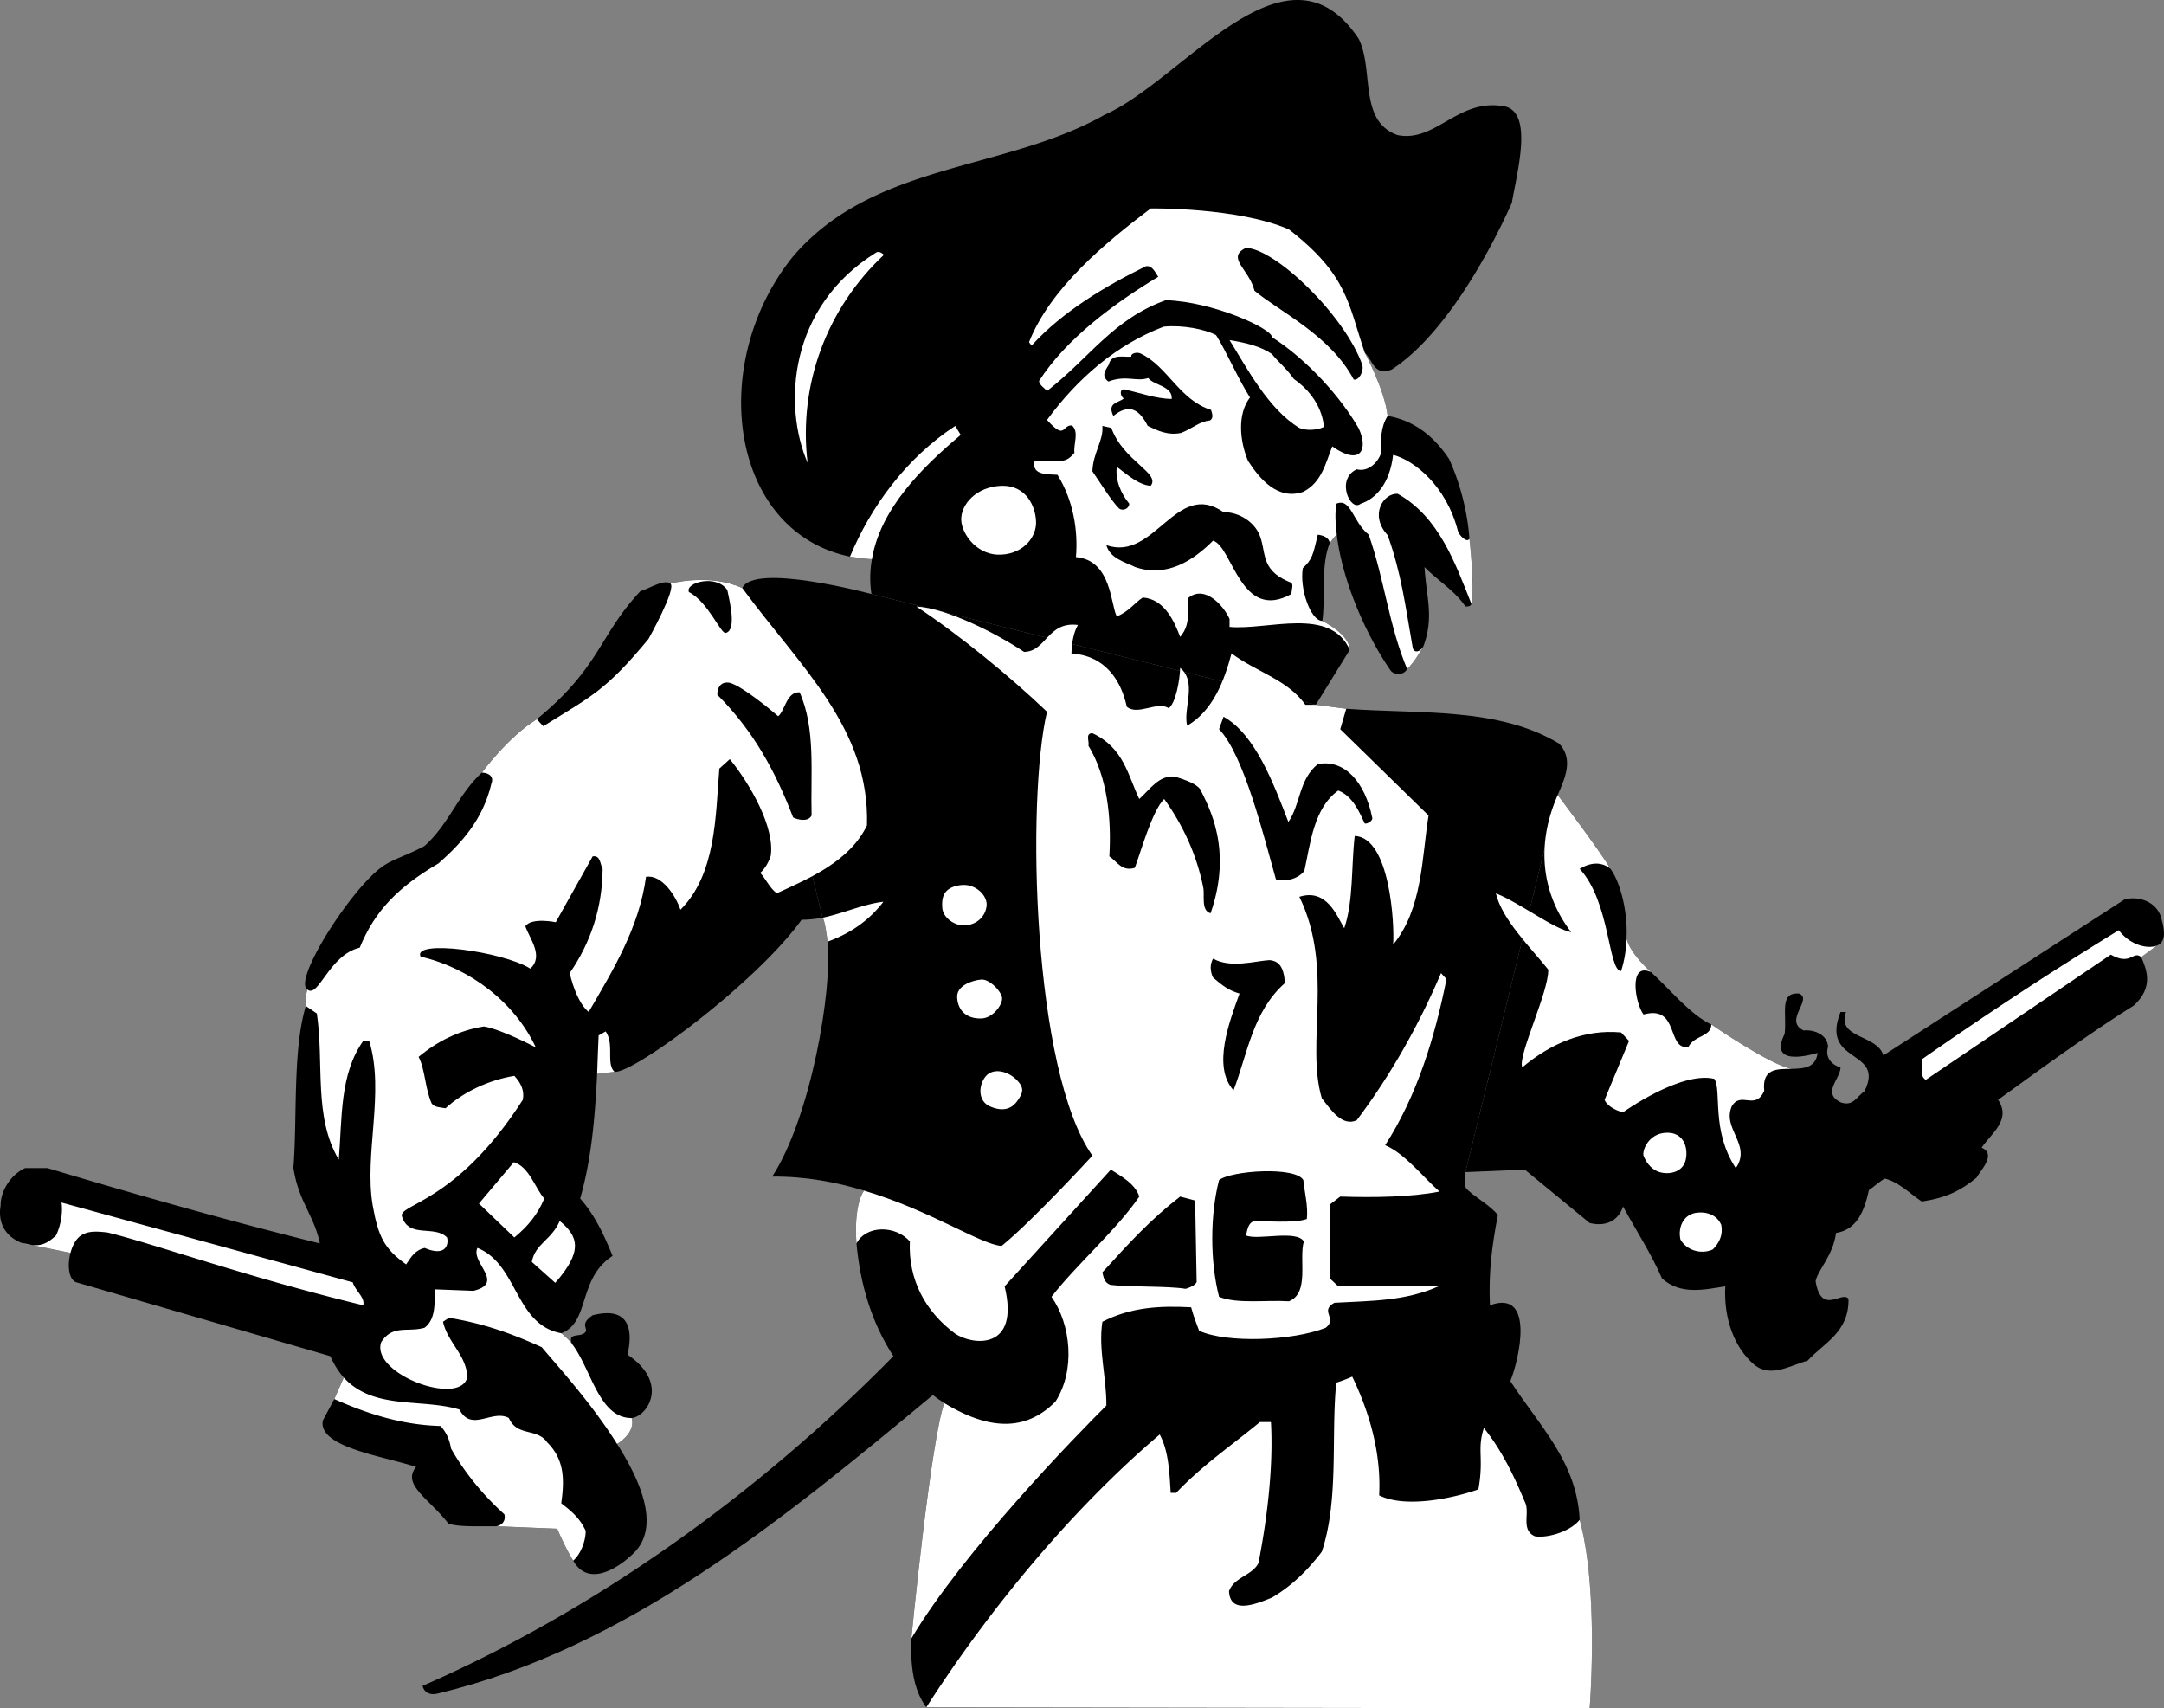 <svg xmlns="http://www.w3.org/2000/svg" width="433.89" height="342.49"><rect width="100%" height="100%" fill="#808080" stroke="none"/><path d="M174.729 119.091a21.641 21.641 0 0 1 .098-7c-.914.031-4.399-.5-4.399-.5-24.16-4.976-28.723-38.797-11.398-60.203 16.207-18.91 42.46-17.039 62.5-28.398 15.738-6.93 36.43-36.97 50.898-15.2 3.11 6.266-.094 16.5 7.8 19.301 7.77 1.54 12.22-7.695 21.7-5.703 5.43 1.567 2.27 13.027 1.2 19.3-5.516 12.24-14.348 27.102-24.098 33.403-3.512 1.375-3.758-1.828-5.403-3.402 0 0 4.028 7.492 4.602 12.7 5.23.886 9.234 4.003 12.3 8.6 2.188 4.747 3.7 10.532 4.098 16 0 0 1.094 9.508.403 13.102-.266.567-.801.477-1.203.5-2.18-3.226-5.559-5.187-8.2-7.902.325 5.922 1.95 9.973-.199 15.8 0 0-1.879 3.493-3.3 4.602-.583 1.34-2.696 1.34-3.4.2-5.347-7.825-9.679-18.477-10.698-27.102-.477.312-1.403 1.7-1.403 1.7-1.855 4.401-.836 11.276-1.5 15.6 0 0 5.516 2.653 5.5 5.801l-6.8 11-89.098-22.199m-9.801 64.899c-1.379.238-2.77.41-4.2.398-9.12 12.672-33.597 30.809-37.5 30.5l-3.5.402c-.433 8.778-1.128 17.051-3.401 25 3.015 3.387 4.863 7.5 6.5 11.5-7.043 4.567-4.485 13.356-10.297 15.5 0 0 1.636 1.305 2.199 2.2-1.168-2.676 2.094-1.043 2.8-2.7-.113-1.015-.855-1.605 1.298-3.101 9.27-2.36 7.398 6.004 7 7.902 8.5 5.754 3.902 12.43.8 12.7 0 0 1.149 2.593-2.898 5.199 5.094 7.996 8.3 16.414 3.7 21.5-2.833 2.996-9.31 7.558-12.5 1.898-1.813-2.98-3.2-6.398-3.2-6.398l-12.2-.5c-4.84-.016-7.183.133-9.6-.5-3.813-5.004-9.446-7.82-6.5-11.399-6.806-2.207-19.712-3.988-18.7-9.3l2.3-4.301 1.9-4.301c-.993-1.152-1.923-2.555-2.7-4.3L15.327 257.09c-1.336-.398-1.965-2.883-1.2-5.902l-9.8-2c-3.872-1.582-4.688-4.734-4.2-7.5-.043-3.02 2.184-6.29 4.903-7.5h4.5c18.054 5.394 36.21 10.555 54.597 15.101-1.12-5.613-4.3-8.394-5.3-15.199.796-9.508-.18-23.703 2.5-32.402-.247-1.703.3-3.3.3-3.3-2.953-1.884 8.825-20.31 15.102-24.7 2.148-1.5 5.383-2.399 8.398-4.098 4.938-4.414 6.625-10.199 11.5-14.703 0 0 5.23-7.144 11-10.7 12.754-10.429 12.457-16.804 20.801-25.698 1.567-.364 4.68-2.47 6-1.5 0 0 7.734-2.117 14.399.898l16.101 66.102"/><path d="M293.827 234.99c.105 1.12-.29 2.414.101 3.199 1.488 1.703 4.602 3.187 6.399 5.402-1.204 6.242-1.872 11.508-1.598 18.098 9.07-3.328 5.914 10.734 4.098 15.2 5.82 8.972 13.355 16.183 13.902 27.8 3.902 14.34 2 37.8 2 37.8l-133-.199c-2.656-3.582-3.195-8.503-3-13.8 0 0 3.812-39.207 6.598-47.2-.743-.492-1.536-1.007-2.297-1.601-30.575 25.398-61.485 50.73-99.102 59.8-2.848.75-3.2-1.5-3.2-1.5 34.349-15.015 66.833-38.066 94.4-66.1-4.337-6.677-6.65-14.329-7.4-22.599 0 0-.706-7.21 1.5-10.601-5.605-1.703-11.808-2.867-18.401-2.8 7.793-12.017 12.109-37.536 11.101-47.099 0 0-.469-4.222-1-4.8l-16.101-66.102c2.335-5.152 25.902 1.203 25.902 1.203l89.098 22.2 6.101.8c14.777 1.102 30.457-.394 42.7 7 2.96 3.18 1.097 7.051-.301 10.297l-18.5 75.602"/><path d="M312.327 159.388s8.789 11.621 10.5 14.703c1.687 2.117 3.59 7.836 3.3 14.098.77 3.125 4.903 6.7 4.903 6.7 3.547 3.19 7.965 8.648 12.097 10.5 0 0 11.77 8.136 16.102 8.901 2.43-.058 4.855-.19 5.2-3.199-2.337.696-9.755 2.473-6.602-3.8.484-4.11-1.149-8.41 2.902-8.102 2.844 1.172-3.223 5.414.898 7.402 2.2-.207 4.782.864 4.903 3.297-.657 2.016.68 3.617 2.5 4.102-.04 2.363-3.778 5.12 0 7 2.539.968 3.355-1.27 4.797-2.2 4.285-8.562-8.993-5.375-4.797-15.902h1.097c-1.937 5.367 6.25 4.477 7.5 8.703l48.403-31.3c3.39-.786 6.773.906 7.398 4.097.742 2.606.711 4.574-1 5.203l-3.101 2.297c1.074 2.465 2.554 6.027-1.5 9.703-8.227 5.121-19.086 13.012-27.2 18.899 2.7 4.05-1.379 6.722-3.3 9.601 3.183 1.348-.528 4.864-1 6-3.31 2.688-6.125 4.055-11 4.797-2.422-1.633-4.68-3.933-7.399-4.598-.91.41-2.41 1.82-3.2 2.301-.917 4.121-2.327 7.903-6.6 8.598-.563 4.496-3.735 7.539-4.098 9.7 1.175 6.96 5.332 1.769 6.597 3.5.14 6.722-4.93 8.831-8.199 12.401-3.316.88-7.41 3.547-10.7.801-4.1-3.484-6.148-9.445-5.8-15.703-4.172.652-8.98 1.809-12.7-1.598-2.151-4.96-5.179-9.59-7.8-14.402-1.117 3.3-3.98 3.984-6.7 3.3l-13-10.698-11.901.5 18.5-75.602"/><path fill="#fff" d="M270.627 130.29c.016-3.148-5.5-5.8-5.5-5.8-2.36-.051-4.605-6.528-3.898-10.602 1.851-1.71 2.027-2.555 3-6.7.984.142 2.23.497 2.398 1.7 0 0 .926-1.387 1.403-1.7-.305-2.206-.356-4.304-.102-6.198 2.938-1.27 3.274 3.62 6.5 6.199 3.156 8.95 4.027 18.183 7.7 26.902 1.421-1.11 3.3-4.601 3.3-4.601-.433 1.047-1.988 1.757-2.2.199-1.437-8.145-2.237-14.73-5-22.399-3.69-4.011-.91-8.417 2-8.3 8.306 4.601 11.599 14.035 14.802 22.101.691-3.593-.403-13.101-.403-13.101-.511.96-2.066-.707-2.3-1.5-2.325-9.11-8.778-14.203-13-15.301-.672 5.86-3.567 8.863-6.5 9.8-2.07 1.731-5.075-4.94-.797-6.898 2.351.598 4.308-1.449 4.898-3.3-.055-2.778-.144-5.09 1.3-7.403-.573-5.207-4.6-12.7-4.6-12.7-3.317-9.796-3.43-15.581-15.2-24.698-10.258-4.453-27.7-4.2-27.7-4.2-9.19 6.91-20.16 16.055-24.401 26.801l.5.7c6.277-6.887 14.867-11.958 22.902-15.903 1.223-.262 1.82 1.074 2.5 2.102-8.777 5.289-18.457 12.41-23.902 20.898.105.86 1.085 1.39 1.601 2 8.563-6.66 13.211-14.383 23.8-18.2 9.438.259 21.34 5.712 21.302 7.403 7.27 4.649 13.984 12.313 17.398 18.297 1.996 4.262.328 7.598-5.3 3.602-1.38 3.441-2.09 7.156-5.801 9.101-5.102 1.793-8.75-2.566-11.098-6.203-1.656-3.93-2.192-9.36.398-12.7-2.234-3.444-4.902-9.562-6.8-12.5-2.22-1.179-6.668-2.07-10.5-1.698-9.52 3.636-17.239 10.332-23.399 18.699 3.758 4.184 2.977.957 5 1.101 1.492 1.301.27 3.747.5 5.5-2.187 2.61-3.078 1.141-8 1.7-.64 2.89 2.918 2.554 4.602 2.699 3.21 5.195 4.144 11.25 3.699 16.5 7.187.601 6.945 9.7 8.2 11.902 2.483-1.043 3.55-2.734 5.198-3.8 4.36.285 6.364 4.89 7.5 7.898 2.532-2.938 1.086-6.164 1.602-7.8 3.266-2.704 7.05 1.413 8.3 4.202v1.598c7.739.684 20.22-4.164 24.098 4.601m72.5 75.098s11.77 8.137 16.102 8.902c-2.973.012-5.961-.093-5.5 4.399-1.797 4.07-4.676-.023-6.5 3.101-2.004 4.532 4.05 7.735.8 12.399-5-7.57-2.773-15.582-4.3-17.899-6.707-1.613-18.3 6.7-18.3 6.7-1.829-.38-3.462-1.637-3.7-2.5l4.898-11.801-1.597-1.7c-7.395-.695-14.157 2.243-19.801 7-1.031-2.175 5.348-15.199 5.2-19.6-3.505-4.411-9.259-9.99-10.5-15.298 4.98 2.016 11.401 7.047 15.1 7.797-5.656-7.336-7.3-17.082-2.702-27.5 0 0 8.789 11.621 10.5 14.703-1.75-1.32-3.856-1.258-6.098.098 6.129 6.594 5.683 20.387 8.3 20.5.688-2.121 1.036-4.34 1.098-6.5.77 3.125 4.903 6.7 4.903 6.7-4.614-2.09-3.16 6.335-1.5 8.5 7.27-1.99 4.57 7.179 9 6.5 1.18-2.348 4.558-1.993 4.597-4.5m-169.898 33.3c-2.207 3.39-1.5 10.601-1.5 10.601 1.906-3.687 7.84-3.687 10.7-.402-.34 7.606 3.042 14.012 9.1 18.5 3.466 2.32 13.032 3.434 9.9-9.5l21.3-23.398c2.082 1.355 4.84 2.777 5.7 5.398-4.423 6.547-12.696 13.754-17.602 20.102 3.925 5.578 4.816 14.746.8 21-5.382 5.425-12.406 6.328-22.3.3-2.786 7.993-6.598 47.2-6.598 47.2 10.336-17.395 33.187-40.836 39.098-46.7.046-5.718-1.645-11.238-.797-16.8 5.648-2.89 11.343-3.246 17.797-2.899.445 1.684 1.039 3.242 1.601 4.7 5.52 2.546 18.8 2.03 25.399-.602 2.414-1.953-1.325-3.29 1.703-5 7.742-.426 14.152-.336 20.898-3.3h-20.101l-1.7-1.599v-14.8l2.102-1.602c6.723.227 14.258.11 19.898-1-3.148-2.719-6.86-7.582-10.898-9.297 6.355-9.855 9.914-21.426 12.3-33.3l-1.1-1.2c-4.4 10.313-10.009 20.356-16.9 29.5-2.988 1.36-5.3-2.277-7-4.402-3.284-11.047 2.5-25.98-4.5-40.399 5.516-1.753 7.548 3.915 9 6.301 1.872-5.488 1.383-12.457 2.098-18.5 7.102.285 8.004 17.79 7.7 21.797 5.914-7.21 5.734-17.36 7.101-25.898l-17.7-17.301 1.2-4.098-6.101-.8h-2.098c-3.543-5.04-9.953-6.641-14.8-10.301-1.427 5.328-3.63 11.425-8.9 14.5-.87-3.43 2.087-8.703-1.402-11.602-.07 2.543-.914 7.106-2.3 8.102-2.176-1.555-6.18 1.562-8.399-.301-2.453-11.152-11.101-10.598-11.101-10.598.058-2.047.37-4.183 1.3-5.8-6.113-.766-6.336 5.355-10.8 5.398-5.547-3.715-15.497-8.766-21.598-9.098 8.594 5.672 18.61 13.86 26.2 21.098-4.145 17.437-2.919 71.95 9.1 89 0 0-12.019 13.098-18.202 18.101-4.266-.308-14.305-7.152-27.598-11.101m-24.402-120.801c-6.665-3.016-14.399-.898-14.399-.898 1.234 1.047-4.398 11.101-4.398 11.101-8.61 10.418-11.426 11.453-21.102 17.5l-1.3-1.402c-5.77 3.555-11 10.7-11 10.7 1.652.085 2.394.972 1.902 2.202-1.703 7.227-5.957 11.899-10.602 16-8.039 4.723-12.75 9.43-15.8 16.899-6.184 1.472-8.262 10.222-10.5 8.398 0 0-.548 1.598-.301 3.3l2.203 1.5c1.48 10.048-.7 20.731 4.398 29.302.688-8.305.152-17.118 4.899-23.801h1.203c3.152 10.289-1.063 22.633.699 33 1.117 6.215 2.277 8.633 6.7 11.8 1.07-1.624 1.87-2.87 3.698-3.3 4.512 1.941 4.848-.996 4.5-2.098-2.5-2.547-7.574.211-9-4.101-1.11-2.649 10.684-2.43 24.2-23.5.367-1.91-.434-3.426-1.7-4.801-5.054.84-10.082 3.133-13.8 6.5-1.145-.195-2.227-.176-2.797-1-1.34-3.102-1.297-6.86-2.602-9.3 3.82-3.188 8.184-5.325 13.102-6.099 3.625.594 10.398 4.2 10.398 4.2-4.215-9.035-13.226-15.934-23.101-18.2-1.696-3.515 16.46-1.07 22 2.399 2.761-2.512-.157-6.05-1-8.5 1.289-1.82 6.101-.8 6.101-.8l7.399-13.2c1.585-.281 1.496 1.586 2 2.5-.06 7.808-2.372 14.75-6.598 20.902.664 2.84 1.91 6.219 3.8 7.797 4.966-8.52 10.126-16.973 11.5-27.098 3.165-.535 5.993 3.852 6.9 6.598 7.167-7.133 7.034-18.812 7.8-28.297l2.098-1.902c4.136 5.094 9.062 13.723 8.203 19.402-.32 1.078-1.207 2.672-2.102 3.399 1.18 1.312 1.805 2.914 3.3 4.101 6.692-3.054 14.614-6.437 18.099-13.601.609-19.535-13.43-31.84-25-47.602m26-5.797c-.915.031-4.399-.5-4.399-.5 4.074-9.847 11.215-19.75 21.102-26.203l1.097 1.8c-7.785 6.532-16.12 14.845-17.8 24.903"/><path d="M273.127 73.091c.41 1.375-.703 3.266-1.699 3-4.68-8.86-14.914-13.64-19.898-17.8-1.024-4.297-5.805-6.633-1.703-8.602 5.91.191 19.703 13.43 23.3 23.402"/><path fill="#fff" d="M175.729 50.591c.723-.343 1.5.5 1.5.5-11.309 10.578-17.211 25.887-15.3 41.7-4.938-11.45-3.868-31.27 13.8-42.2M255.03 70.99c1.261 1.586 2.89 2.816 4.398 5 5.988 4.148 6 9.601 6 9.601-1.238.664-3.598.79-4.898.2-6.239-3.762-10.59-12.13-14-17.602 3.199.492 6.312 1.27 8.5 2.8"/><path d="M222.827 85.79c2.425 6.696 9.882 9.036 7.902 11.598-2.25-.094-4.672-2.164-6.8-3.797-.364 2.524.792 5.371 2.5 7.399-.063.953-1.177 1.511-2 1-1.497-1.403-4.071-5.61-5.4-7.5.106-3.672 2.27-6.18 2-9.102l1.798.402m29.5 21c1.742 3.497.074 7.278 6 9.801 1.19.371.746.793.601 2.5-10.2 5.66-11.758-9.472-15.7-10.703-3.913 3.922-9.253 7.484-15.6 5.3-2.106-1.019-5.044-1.733-5.801-4.398 9.656 3.38 14.02-13.265 23.5-6.601 2.445-.078 5.558 1.348 7 4.101m-106.5 11.5c.574 2.653 1.847 8.055-.297 8.598-.97.348-3.493-6.18-7.403-8.2-.804-1.925 5.543-3.616 7.7-.398m112.5 46.5c2.496-3.675 2.082-8.511 5.902-11.601 5.375-1.035 9.457 3.637 10.898 10.7.266.577-.996 1.394-1.5 1.202-1.113-2.406-2.449-5.52-5.3-6.601-4.891 3.484-5.56 10.441-6.797 16.101-1.254 1.637-3.79 2.262-5.703 1.7-2.465-8.786-6.47-25.028-11.399-30.102l.899-2.5c6.406 3.57 10.07 13.508 13 21.101m-29.899-4.601c2.164-1.953 3.945-4.8 7.102-4.5 2.808.855 4.261 1.508 5.097 2.5 1.684 3.457 6.61 11.973 2.102 24.902-2.02-.543-1.098-3.672-1.5-5.3-1.29-6.383-3.961-12.258-7.8-17.602-2.458 2.297-4.942 11.437-5.9 13.8-2.648.786-3.534-1.288-5.1-2.3.452-7.55-.38-15.945-4.2-22.2.262-.777-.719-2.468.8-2.5 6.298 2.938 7.114 8.43 9.4 13.2"/><path fill="#fff" d="M197.827 181.49c-.165 2.11-1.793 3.742-4 4-2.247.336-4.766-1.446-4.899-3.5-.164-2.098.281-3.996 3.399-4.5 3.113-.563 5.632 1.957 5.5 4"/><path d="M243.229 192.189c3.523 1.988 8.43.46 11.3.3 1.95.16 2.9 1.446 3.098 4.602-6.472 5.735-7.5 14.219-10.3 21.5-4.317-4.789-.801-13.808 1.203-19.402-2.184-.637-3.399-1.57-5.301-3.2 0 0-1.067-1.933 0-3.8"/><path fill="#fff" d="M200.928 200.189c0 1.36-1.93 4.031-4.3 4-2.563.031-4.454-1.305-4.7-4-.348-2.645 3.215-3.684 4.8-3.8 1.677-.18 4.2 2.491 4.2 3.8m2.899 16.301c1.699 1.672 1.253 2.71.101 4.3-1.223 1.672-3.031 2.09-5.5 1-2.394-1.105-2.246-4.222-.8-6 1.519-1.78 4.456-1.07 6.199.7m133.902 16.8c-.781 1.633-2.914 2.286-5 1.7-2.012-.66-2.84-2.438-3.2-3.301-.292-.918.954-4.656 4.9-4.598 4.003.121 4.12 4.512 3.3 6.2m-228.602 6.999c-1.265 3.09-3.222 5.52-6 7.801l-7.097-6.8 7-8.301c3.113.984 4.21 5.136 6.097 7.3"/><path d="M261.327 236.591c.238 2.457.98 5.156.703 7.797-2.575.93-8.446.324-10.801.5-.91.453-1.11 1.457-1.402 2.8 2.328 1.032 10.136-1.194 11.601 1.2-1.05 3.54 1.207 10.363-3 12-4.605-.3-10.3.586-14-.898-1.82-7.059-1.82-16.403 0-23.399 2.363-1.906 15.36-2.793 16.899 0m-21.399 20.199c.16.383-.582 1.125-2.2 1.598-3.503-.59-11.437-.324-15.1-.797-1.208-.418-1.364-1.515-1.598-2.5 5.293-5.808 9.562-10.527 15.597-15.203l3 .8.301 16.102"/><path fill="#fff" d="M345.127 245.591c.368 2.09-.433 3.602-1.699 4.899-2.387 1.105-5.32.129-6.5-2-.512-2.41.555-4.813 2.899-5.301 2.195-.402 4.421.308 5.3 2.402m-233.8 11.598-4.7-4.2c.703-3.675 3.907-4.327 5.602-8.199 3.703 3.04 4.742 6.004-.902 12.399m96.402-152.699c.172 3.015-2.352 6.43-6.902 6.699-4.645.32-7.91-3.832-8.098-6.899-.11-3.164 3.008-6.722 8.098-6.902 4.996-.117 6.777 4.184 6.902 7.102"/><path d="M156.03 143.591c1.375-1.11 1.672-4.937 4.297-4.8 3.25 7.253 2.183 16.242 2.402 24.699-.664 1.332-2.711.886-3.7.398-3.55-9.21-7.913-17.312-15.202-24.598-.008-1.671.882-2.71 2.5-2.402 2.566.715 8.273 5.469 9.703 6.703m86.797-61.402c.34 1.066.425 1.64-.2 2.101-2.132.188-3.578 1.633-5.8 2.5-2.696.579-4.899-.535-6.7-1.402-1.648-3.246-3.672-4.61-6.898-2-1.313-2.695 1.023-2.582 2.098-3.5-.739-.418-.961-2.086.3-1.797 2.832.668 6.192 1.848 9.301 1.899.25-2.59-3.687-2.766-4.7-4.2-2.46.81-4.308-.66-8 .7-1.648-1.246-.355-2.535.099-3.399.48-2.297 3.152-1.398 4.5-1.601-.125-.696 1.234-.961 1.902-.602 5.402 2.598 7.738 9.293 14.098 11.3"/><path fill="#fff" d="M429.327 191.888c-1.672-1.39-2.043 1.8-6.098-.5l-37.102 25.102c-1.386-.848-.496-2.809-.8-4.102a778.219 778.219 0 0 1 39.5-25.898c2.335 3.074 5.816 3.773 7.601 3.101l-3.101 2.297M316.729 304.689c3.902 14.34 2 37.8 2 37.8l-133-.199c12.808-19.984 29.469-39.964 46.8-54.699 1.801 3.344 1.95 7.703 2.2 11.7h1.098c5.21-5.508 11.234-9.602 16.8-14.2h2.2c.507 8.957-.739 19.281-2.5 28.297-1.352 2.555-4.825 2.75-5.899 5.602.188 4.562 5.008 2.785 8.602 1.3 4.273-2.503 7.457-5.859 10-9.199 3.465-10.457 1.828-23.07 2.898-33.902 1.113-.317 2.184-.762 3.2-1.2 3.523 7.29 5.835 15.481 5.402 23.801 5.238 2.625 14.734.622 19.898-1.199 1.137-6.41-.328-7.922 1.102-12.3 3.64 4.554 6.043 9.628 8.199 14.8 1.137 2.125-.91 5.598 2 6.899 2.223.433 7-.782 9-3.301M164.928 183.99c.531.578 1 4.8 1 4.8 4.813-1.742 8.418-4.39 11.2-8-3.946.438-7.923 2.297-12.2 3.2m-41.699 30.898c-1.77-1.582.008-5.59-1.8-8.098l-1.4.801c-.117 2.64-.21 5.2-.3 7.7l3.5-.403m3.398 69.402s1.149 2.594-2.898 5.2c-5.23-8.364-12.512-16.27-15.102-19.399-6.972-3.164-12.195-4.816-18.597-5.902l-1.203.8c.968 4.231 4.53 6.454 4.902 11-1.195 6.18-19.442-.495-17.3-6.898 2.331-3.61 5.358-1.918 8.698-2.902 2.266-1.688 2.043-5.047 2-7.7l7.801.301c6.438-1.585-.613-5.66.8-8.601 8.153 3.277 7.485 15.402 16.802 17.101 0 0 1.636 1.305 2.199 2.2 3.812 4.98 5.355 14.828 11.898 14.8m-59.597-3.8c6.656 2.968 13.597 5.195 21.297 5.398 1.203 1.309 1.824 2.82 2.101 4.5 2.484 4.461 6.223 9.18 10.7 13.203.327 1.317-.473 2.207-1.598 2.399l12.199.5s1.387 3.418 3.2 6.398c1.566-1.351 2.523-4.062 2.5-6-1.2-2.469-2.536-3.695-4.9-5.5.587-4.312.825-8.613-2.8-12.2-2.043-2.972-6.047-1.1-7.7-4.898-3.331-1.812-7.515 2.907-9.902-1.699-7.68-2.297-17.172.149-23.199-6.402l-1.898 4.3m-52.903-29.3c1.235-4.473 3.86-4.504 7.403-4.098 9.37 2.258 27.84 8.934 51.297 14.598.414-1.547-1.633-2.973-2.098-4.598l-58.402-16c.308 1.961-.137 4.633-1.098 6.598-2.246 2.105-3.727 2.363-6.902 1.5l9.8 2"/></svg>
